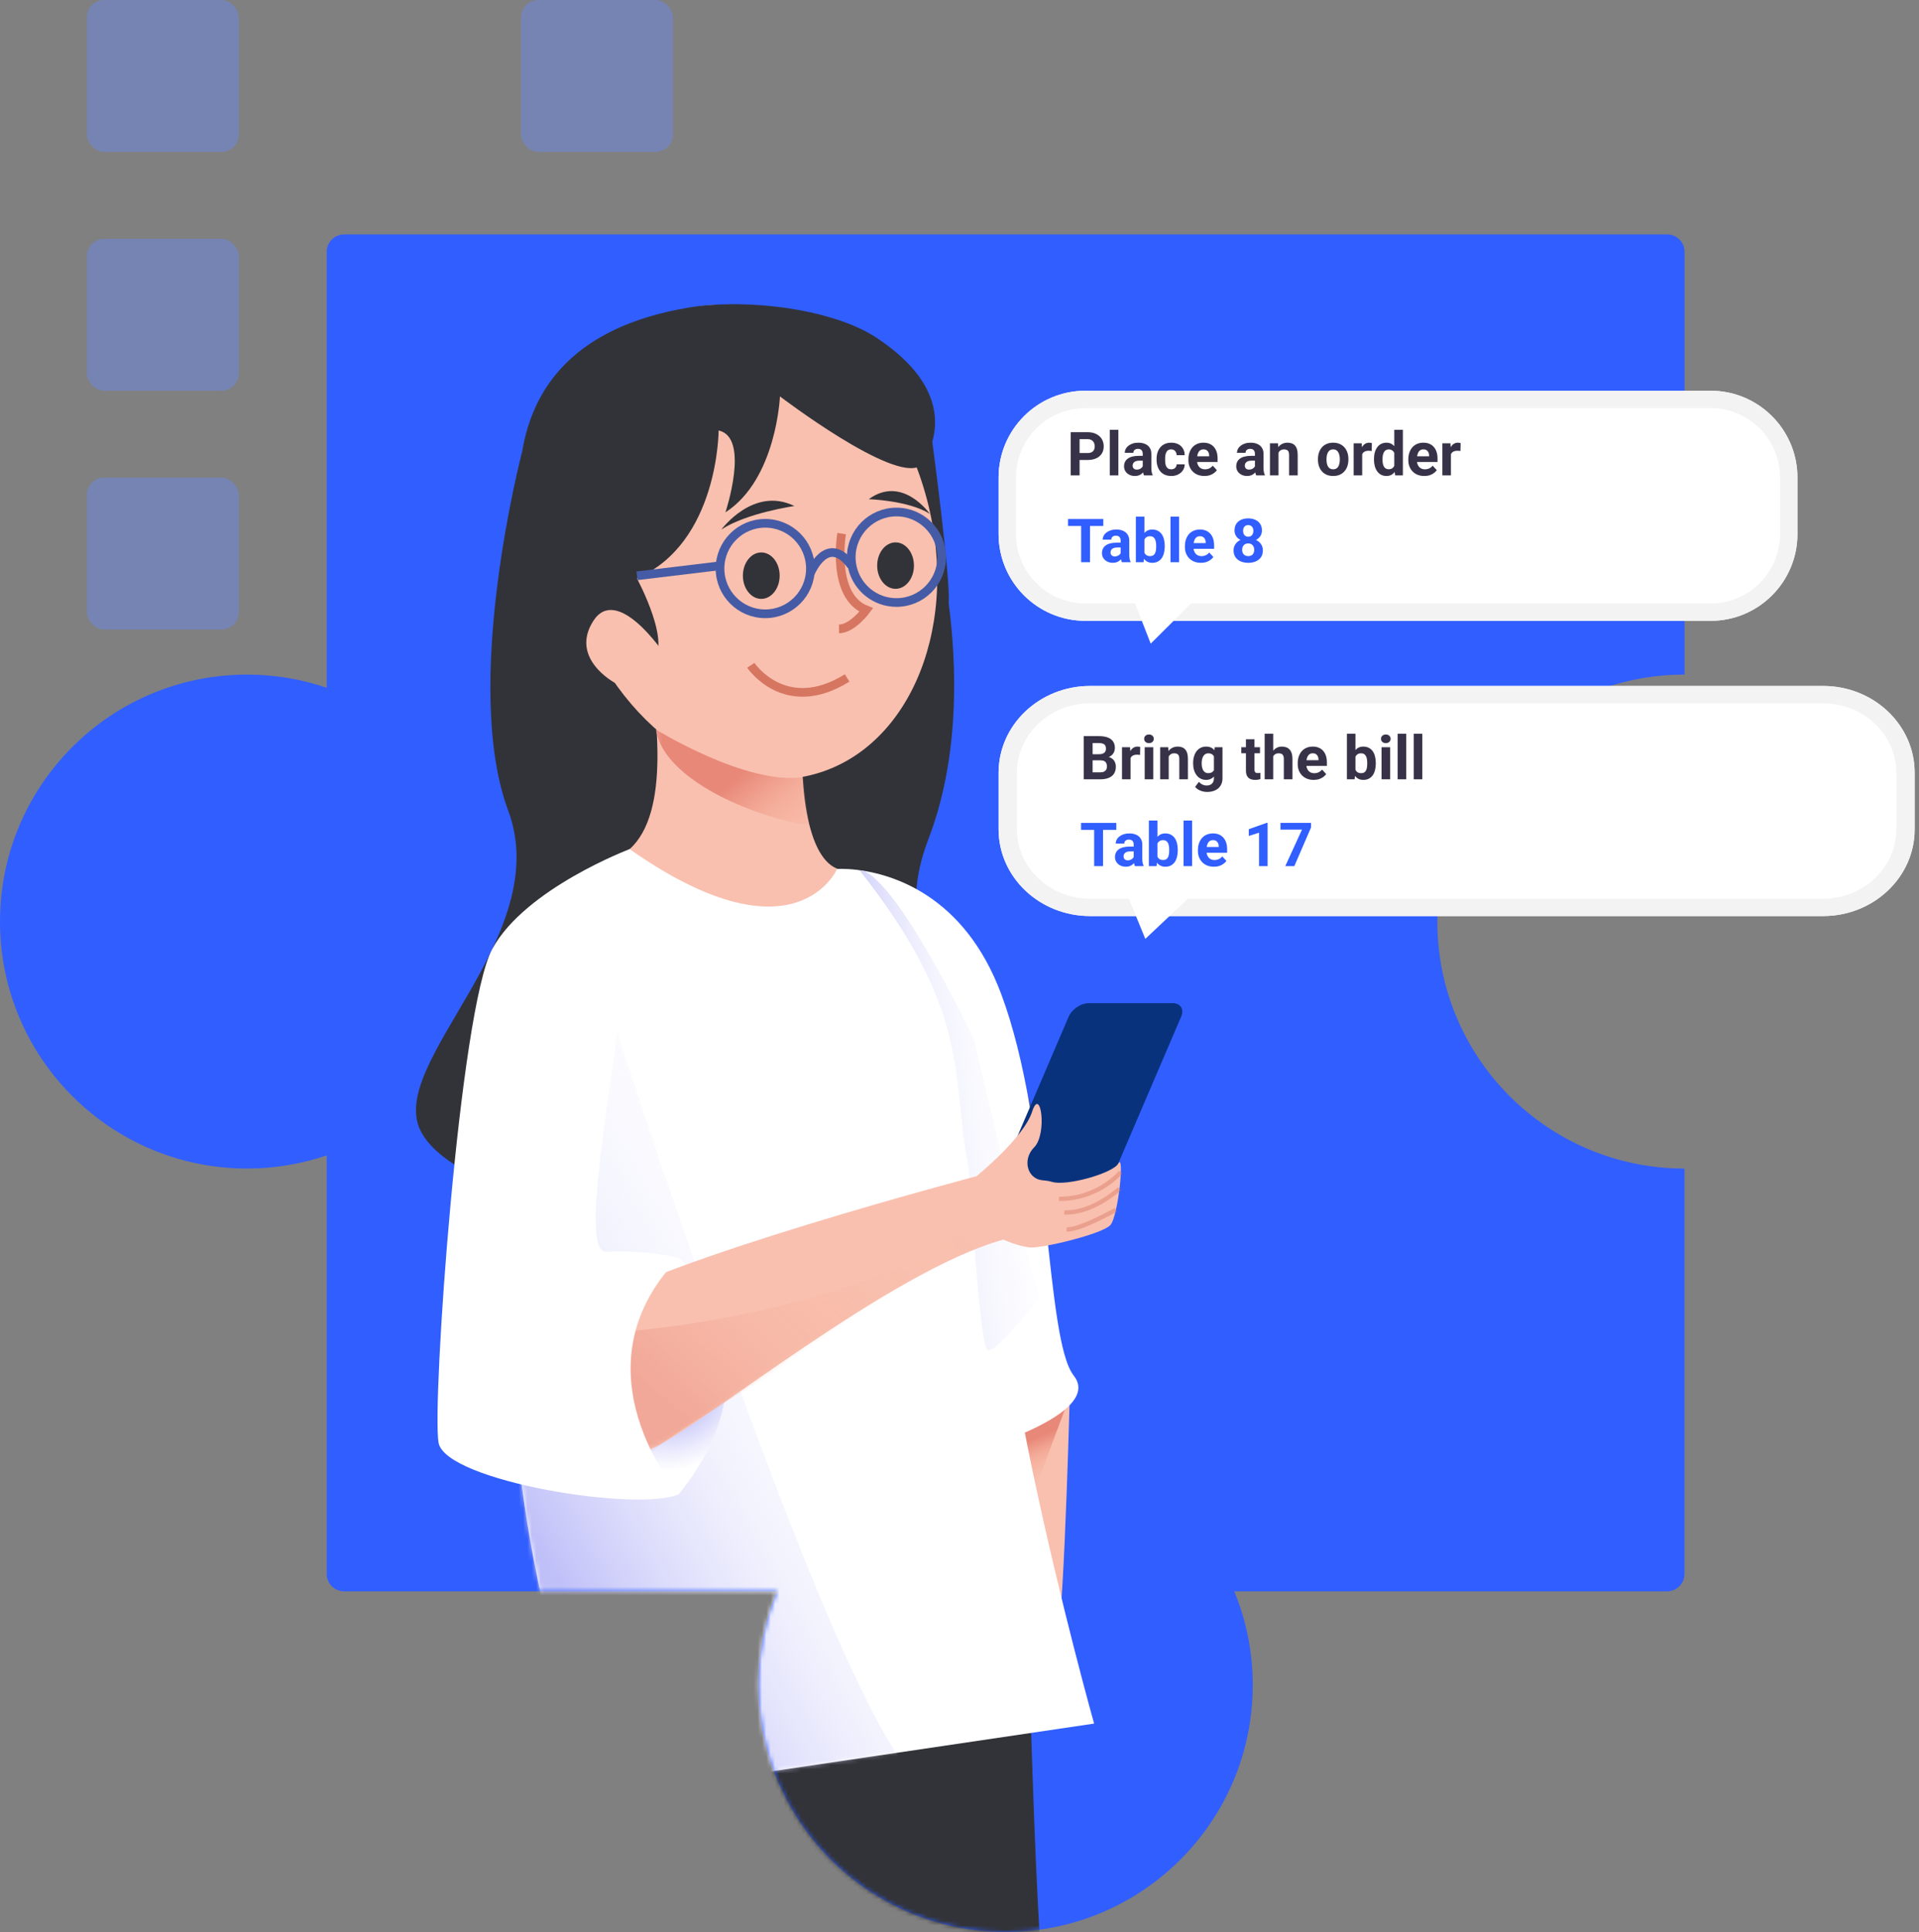 <svg width="442" height="445" viewBox="0 0 442 445" fill="none" xmlns="http://www.w3.org/2000/svg">
<rect x="0" y="0" width="442" height="445" fill="#808080" stroke="none"/>
<g clip-path="url(#clip0_1_20233)">
<path d="M388 155.375V58C388 55.791 386.209 54 384 54H79.252C77.043 54 75.252 55.791 75.252 58V158.415C69.498 156.462 63.339 155.383 56.925 155.383C25.483 155.383 0 180.857 0 212.27C0 243.684 25.491 269.157 56.925 269.157C63.339 269.157 69.498 268.078 75.252 266.125V362.536C75.252 364.745 77.043 366.536 79.252 366.536H178.946C176.217 373.193 174.692 380.476 174.692 388.113C174.692 419.535 200.183 445 231.618 445C263.053 445 288.543 419.527 288.543 388.113C288.543 380.476 287.026 373.193 284.289 366.536H383.983C386.193 366.536 387.983 364.745 387.983 362.536V269.157C356.54 269.157 331.058 243.684 331.058 212.27C331.058 180.857 356.549 155.383 387.983 155.383L388 155.375Z" fill="#315EFF"/>
<mask id="mask0_1_20233" style="mask-type:luminance" maskUnits="userSpaceOnUse" x="0" y="54" width="388" height="391">
<path d="M388 155.375V58C388 55.791 386.209 54 384 54H79.252C77.043 54 75.252 55.791 75.252 58V158.415C69.498 156.462 63.339 155.383 56.925 155.383C25.483 155.383 0 180.857 0 212.27C0 243.684 25.491 269.157 56.925 269.157C63.339 269.157 69.498 268.078 75.252 266.125V362.536C75.252 364.745 77.043 366.536 79.252 366.536H178.946C176.217 373.193 174.692 380.476 174.692 388.113C174.692 419.535 200.183 445 231.618 445C263.053 445 288.543 419.527 288.543 388.113C288.543 380.476 287.026 373.193 284.289 366.536H383.983C386.193 366.536 387.983 364.745 387.983 362.536V269.157C356.54 269.157 331.058 243.684 331.058 212.27C331.058 180.857 356.549 155.383 387.983 155.383L388 155.375Z" fill="white"/>
</mask>
<g mask="url(#mask0_1_20233)">
<path d="M148 362C148 362 155.538 460.201 163.428 467.281C171.319 474.361 243.081 477.623 240.667 460.059C238.253 442.496 236.5 362 236.5 362" fill="#323338"/>
<path d="M245.125 378.84C245.125 378.84 242.53 382.517 237.021 384.713C214.277 393.799 154.971 414.724 152.984 414.033L149.675 381.169" fill="url(#paint0_linear_1_20233)"/>
<path d="M120.19 104.318C120.19 104.318 106.246 157.728 117.055 186.702C127.864 215.675 89.152 244.649 96.827 260.361C104.501 276.073 150.888 282.356 150.888 282.356L175.302 280.262L172.366 171.346" fill="#323338"/>
<path d="M213.816 116.28C213.816 116.28 227.222 158.424 213.816 193.333C200.41 228.242 238.775 242.207 237.377 256.868C235.98 271.528 172.358 280.51 172.358 280.51L149.838 194.732L167.545 153.887" fill="#323338"/>
<path d="M184.879 165.419C183.771 185.965 187.203 201.47 195.787 200.468C204.363 199.475 196.573 212.645 196.573 212.645C194.811 215.667 192.711 230.369 173.813 231.04C153.188 231.776 139.12 214.881 141.378 206.71C142.271 203.482 141.353 198.887 145.033 195.576C154.254 187.29 151.947 164.748 147.804 144.864" fill="#F9C0AF"/>
<path d="M214.734 101.76C214.734 101.76 219.018 133.722 218.489 138.788C217.959 143.854 216.636 146.818 216.636 146.818L209.069 137.919L210.988 100.394" fill="#323338"/>
<path d="M213.816 116.28C221.102 146.073 208.449 174.069 185.557 178.805C162.657 183.54 138.186 163.225 130.9 133.432C123.614 103.639 136.267 75.642 159.159 70.907C182.059 66.172 206.53 86.487 213.816 116.28Z" fill="#F9C0AF"/>
<path d="M161 70.492C90.067 80.392 131.785 157.29 131.785 157.29C131.785 157.29 144.339 155.982 149.83 152.579C155.321 149.177 146.687 133.2 146.687 133.2C165.518 125.088 165.518 99.16 165.518 99.16C172.846 100.733 167.09 118.01 167.09 118.01C178.858 110.419 179.644 91.305 179.644 91.305C179.644 91.305 205.777 111.238 211.906 107.323C211.906 107.323 224.46 92.662 201.791 77.737C193.223 72.091 176.175 68.877 161 70.492Z" fill="#323338"/>
<path d="M152.849 150.394C152.849 150.394 142.122 134.425 136.631 143.059C131.139 151.702 141.618 157.281 141.618 157.281L149.846 160.336" fill="#F9C0AF"/>
<path d="M179.578 132.596C179.578 135.551 177.684 137.944 175.343 137.944C173.003 137.944 171.109 135.551 171.109 132.596C171.109 129.641 173.003 127.248 175.343 127.248C177.684 127.248 179.578 129.641 179.578 132.596Z" fill="#323338"/>
<path d="M210.508 130.278C210.508 133.233 208.614 135.626 206.274 135.626C203.933 135.626 202.039 133.233 202.039 130.278C202.039 127.323 203.933 124.93 206.274 124.93C208.614 124.93 210.508 127.323 210.508 130.278Z" fill="#323338"/>
<path d="M193.852 122.91C193.852 122.91 191.379 137.314 199.525 140.493C199.525 140.493 196.374 144.806 193.248 144.872" stroke="#D67661" stroke-width="2" stroke-miterlimit="10"/>
<path d="M172.928 153.242C172.928 153.242 180.818 165.063 195.117 156.156" stroke="#D67661" stroke-width="2" stroke-miterlimit="10"/>
<path d="M176.253 141.379C182.003 141.379 186.665 136.713 186.665 130.957C186.665 125.201 182.003 120.535 176.253 120.535C170.503 120.535 165.841 125.201 165.841 130.957C165.841 136.713 170.503 141.379 176.253 141.379Z" stroke="#465BA5" stroke-width="2" stroke-miterlimit="10"/>
<path d="M216.892 128.357C216.892 134.111 212.228 138.78 206.48 138.78C201.617 138.78 197.532 135.444 196.391 130.932C196.184 130.112 196.068 129.243 196.068 128.357C196.068 122.604 200.733 117.935 206.48 117.935C212.228 117.935 216.892 122.604 216.892 128.357Z" stroke="#465BA5" stroke-width="2" stroke-miterlimit="10"/>
<path d="M186.632 132.091C186.632 132.091 190.469 122.612 196.068 130.237" stroke="#465BA5" stroke-width="2" stroke-miterlimit="10"/>
<path d="M146.72 132.621L165.965 130.303" stroke="#465BA5" stroke-width="2" stroke-miterlimit="10"/>
<path d="M246.5 317.5C246.5 317.5 245.245 369.427 243.5 378.5C241.755 387.565 233.019 380.328 233.019 380.328L212.096 338.738L246.5 317.5Z" fill="#F9C0AF"/>
<path d="M245.466 324.119L234.839 352.579L230.447 323.084L245.466 324.119Z" fill="url(#paint1_linear_1_20233)"/>
<path d="M227.453 333.175C227.453 333.175 238.171 329.963 244.266 325.468C247.756 322.894 249.733 319.905 247.318 316.859C240.694 308.482 242.083 259.607 230.579 228.887C222.045 206.097 205.389 201.304 197.35 200.352C194.555 200.021 192.801 200.154 192.801 200.154C192.801 200.154 183.216 222.381 145.033 195.593C145.033 195.593 127.467 204.814 119.619 262.944C111.771 321.073 126.037 373.324 126.037 373.324L171 409L252 397C252 397 221.201 287.323 231.779 263.937C234.855 257.141 233.441 248.92 229.885 240.692C221.218 220.609 200 201.491 200 201.491" fill="white"/>
<mask id="mask1_1_20233" style="mask-type:alpha" maskUnits="userSpaceOnUse" x="141" y="144" width="59" height="88">
<path d="M184.879 165.419C183.771 185.965 187.203 201.47 195.787 200.469C204.363 199.475 196.573 212.646 196.573 212.646C194.811 215.667 192.711 230.369 173.814 231.04C153.188 231.777 139.12 214.881 141.378 206.71C142.271 203.482 141.353 198.887 145.034 195.576C154.255 187.29 151.947 164.748 147.804 144.864" fill="#F9C0AF"/>
</mask>
<g mask="url(#mask1_1_20233)">
<path d="M151 167.992C151 167.992 172 180.992 185 178.992C185 178.992 185.88 187.455 186.5 189.492C187.12 191.528 153.779 183.521 151 167.992Z" fill="url(#paint2_linear_1_20233)"/>
</g>
<mask id="mask2_1_20233" style="mask-type:alpha" maskUnits="userSpaceOnUse" x="117" y="195" width="135" height="215">
<path d="M227.454 333.175C227.454 333.175 238.172 329.963 244.267 325.468C247.757 322.894 249.733 319.905 247.318 316.859C240.694 308.482 242.083 259.607 230.58 228.887C222.045 206.097 205.389 201.304 197.35 200.352C194.555 200.021 192.802 200.154 192.802 200.154C192.802 200.154 183.217 222.381 145.033 195.593C145.033 195.593 127.468 204.814 119.619 262.944C111.771 321.073 126.037 373.324 126.037 373.324L171 409L252 397C252 397 221.201 287.323 231.779 263.937C234.855 257.141 233.441 248.92 229.885 240.692C221.218 220.609 200.001 201.491 200.001 201.491" fill="white"/>
</mask>
<g mask="url(#mask2_1_20233)">
<path d="M139.057 228C139.057 228 196.745 409.943 214.101 411.201C231.466 412.449 124.027 411.862 124.027 411.862C124.027 411.862 95.856 242.164 139.049 228H139.057Z" fill="url(#paint3_linear_1_20233)"/>
</g>
<mask id="mask3_1_20233" style="mask-type:luminance" maskUnits="userSpaceOnUse" x="121" y="194" width="133" height="168">
<path d="M231.98 324.252C231.98 324.252 242.744 321.212 248.865 316.956C252.37 314.519 254.355 311.69 251.93 308.805C245.277 300.874 246.672 254.604 235.119 225.521C226.548 203.945 209.82 199.408 201.747 198.507C198.94 198.193 197.179 198.318 197.179 198.318C197.179 198.318 187.553 219.361 149.206 194C149.206 194 131.564 202.731 123.682 257.763C115.8 312.795 127.8 361 127.8 361L241.988 357.027C241.988 357.027 225.701 280.843 236.324 258.703C239.413 252.269 237.993 244.487 234.422 236.697C225.717 217.684 204.628 200.058 204.628 200.058" fill="white"/>
</mask>
<g mask="url(#mask3_1_20233)">
<path d="M198 200.491C198 200.491 204 197.991 224.294 239.278C235.839 288.591 239.494 298.74 239.494 298.74C239.494 298.74 229.485 311.786 227.5 310.992C225.515 310.197 223.579 271.43 223 268.492C219.055 248.483 224.051 233.339 198 200.491Z" fill="url(#paint4_linear_1_20233)"/>
</g>
<path d="M248.997 280.336H229.653C227.842 280.336 226.965 278.945 227.71 277.215L246.136 234.194C246.872 232.472 248.947 231.064 250.759 231.064H270.102C271.914 231.064 272.79 232.455 272.046 234.185L253.62 277.207C252.884 278.929 250.808 280.336 248.997 280.336Z" fill="#09327D"/>
<path d="M156.347 289.707C156.347 289.707 181.323 313.175 156.347 344.169C156.347 344.169 139.186 335.742 138.549 330.982C137.913 326.222 150.698 288.167 156.347 289.707Z" fill="url(#paint5_radial_1_20233)"/>
<path d="M255.737 282.19C253.909 284.219 239.991 287.596 237.187 287.323C234.384 287.05 231.109 285.526 231.109 285.526C205.041 292.671 160.92 328.978 150.359 333.54C139.807 338.101 107.9 341.056 111.035 332.149C115.211 320.262 117.312 313.68 134.803 301.71C151.583 290.228 224.914 270.924 224.914 270.924C224.914 270.924 235.773 262.124 237.725 256.065C239.677 250.005 241.281 261.147 238.196 264.268C235.368 267.124 236.666 271.545 240.065 271.851C240.818 271.917 241.562 272 242.282 272.223C245.681 273.275 256.349 270.212 257.565 268.018C259.054 265.328 257.59 280.146 255.745 282.182L255.737 282.19Z" fill="#F9C0AF"/>
<g opacity="0.42">
<mask id="mask4_1_20233" style="mask-type:luminance" maskUnits="userSpaceOnUse" x="111" y="254" width="148" height="84">
<path d="M256.159 281.909C254.331 283.937 240.413 287.315 237.609 287.041C234.805 286.768 231.531 285.245 231.531 285.245C205.463 292.389 161.342 328.697 150.781 333.258C140.228 337.819 108.322 340.775 111.457 331.867C115.633 319.98 117.734 313.399 135.225 301.429C152.005 289.947 225.336 270.642 225.336 270.642C225.336 270.642 236.195 261.843 238.147 255.783C240.098 249.723 241.703 260.866 238.618 263.987C235.79 266.843 237.088 271.263 240.487 271.569C241.24 271.636 241.984 271.719 242.703 271.942C246.102 272.993 256.771 269.93 257.987 267.737C259.475 265.046 258.011 279.864 256.167 281.901L256.159 281.909Z" fill="white"/>
</mask>
<g mask="url(#mask4_1_20233)">
<path d="M143.057 306.785C143.057 306.785 195.961 303.242 224.699 281.702C224.699 281.702 236.675 279.078 231.109 285.535C231.109 285.535 153.469 329.608 150.516 334.26C147.564 338.912 128.278 304.533 128.278 304.533L139.823 294.103" fill="url(#paint6_linear_1_20233)"/>
</g>
</g>
<path d="M145.033 195.576C145.033 195.576 120.984 204.657 113.408 218.54C105.833 232.422 99.44 323.399 101.011 332.298C102.583 341.197 147.068 348.358 156.347 344.169C156.347 344.169 131.379 315.369 156.347 289.707C156.347 289.707 148.531 287.811 139.666 288.341C130.8 288.863 149.036 215.601 145.033 195.576Z" fill="white"/>
<path opacity="0.42" d="M258.16 269.963C258.16 269.963 253.049 276.197 243.919 276.139" stroke="#D67661" stroke-miterlimit="10"/>
<path opacity="0.42" d="M257.838 273.813C257.838 273.813 251.726 279.525 245.127 279.26" stroke="#D67661" stroke-miterlimit="10"/>
<path opacity="0.42" d="M257.027 278.664C257.027 278.664 248.402 283.482 245.664 283.167" stroke="#D67661" stroke-miterlimit="10"/>
</g>
<path d="M214.163 118.358C214.163 118.358 207.845 109.318 200.104 114.98C200.104 114.98 209.317 115.27 214.163 118.358Z" fill="#323338"/>
<path d="M166.163 121.967C166.163 121.967 173.516 111.917 182.968 116.553C182.968 116.553 171.903 118.151 166.163 121.967Z" fill="#323338"/>
<rect x="20" width="35" height="35" rx="4" fill="#6889FF" fill-opacity="0.4"/>
<rect x="20" y="55" width="35" height="35" rx="4" fill="#6889FF" fill-opacity="0.4"/>
<rect x="20" y="110" width="35" height="35" rx="4" fill="#6889FF" fill-opacity="0.4"/>
<rect x="120" width="35" height="35" rx="4" fill="#6889FF" fill-opacity="0.4"/>
<path d="M230 178C230 166.954 239.447 158 251.1 158H419.9C431.553 158 441 166.954 441 178V191C441 202.046 431.553 211 419.9 211H251.1C239.447 211 230 202.046 230 191V178Z" fill="white"/>
<path fill-rule="evenodd" clip-rule="evenodd" d="M419.9 162H251.1C241.777 162 234.22 169.163 234.22 178V191C234.22 199.837 241.777 207 251.1 207H419.9C429.223 207 436.78 199.837 436.78 191V178C436.78 169.163 429.223 162 419.9 162ZM251.1 158C239.447 158 230 166.954 230 178V191C230 202.046 239.447 211 251.1 211H419.9C431.553 211 441 202.046 441 191V178C441 166.954 431.553 158 419.9 158H251.1Z" fill="#F3F3F4"/>
<path d="M263.8 216.254L258.484 203.291L277.475 203.359L263.8 216.254Z" fill="white"/>
<path d="M230 110C230 98.954 238.954 90 250 90H394C405.046 90 414 98.954 414 110V123C414 134.046 405.046 143 394 143H250C238.954 143 230 134.046 230 123V110Z" fill="white"/>
<path fill-rule="evenodd" clip-rule="evenodd" d="M394 94H250C241.163 94 234 101.163 234 110V123C234 131.837 241.163 139 250 139H394C402.837 139 410 131.837 410 123V110C410 101.163 402.837 94 394 94ZM250 90C238.954 90 230 98.954 230 110V123C230 134.046 238.954 143 250 143H394C405.046 143 414 134.046 414 123V110C414 98.954 405.046 90 394 90H250Z" fill="#F3F3F4"/>
<path d="M265.038 148.254L259.999 135.291L278 135.359L265.038 148.254Z" fill="white"/>
<path d="M301.965 189.547V190.606L298.116 199.5H296.038L299.887 191.085H294.931V189.547H301.965Z" fill="#315EFF"/>
<path d="M291.964 189.526V199.5H289.995V191.796L287.63 192.548V190.996L291.752 189.526H291.964Z" fill="#315EFF"/>
<path d="M279.604 199.637C279.03 199.637 278.515 199.546 278.06 199.363C277.604 199.176 277.216 198.919 276.897 198.591C276.583 198.263 276.341 197.882 276.173 197.449C276.004 197.012 275.92 196.547 275.92 196.055V195.781C275.92 195.221 276 194.708 276.159 194.243C276.319 193.778 276.547 193.375 276.843 193.033C277.144 192.691 277.508 192.429 277.937 192.247C278.365 192.06 278.848 191.967 279.386 191.967C279.91 191.967 280.375 192.053 280.78 192.227C281.186 192.4 281.525 192.646 281.799 192.965C282.077 193.284 282.286 193.667 282.428 194.113C282.569 194.555 282.64 195.048 282.64 195.59V196.41H276.761V195.098H280.705V194.947C280.705 194.674 280.655 194.43 280.555 194.216C280.459 193.997 280.313 193.824 280.117 193.696C279.921 193.569 279.671 193.505 279.365 193.505C279.105 193.505 278.882 193.562 278.695 193.676C278.508 193.79 278.356 193.949 278.237 194.154C278.123 194.359 278.037 194.601 277.978 194.879C277.923 195.152 277.896 195.453 277.896 195.781V196.055C277.896 196.351 277.937 196.624 278.019 196.875C278.105 197.126 278.226 197.342 278.381 197.524C278.54 197.707 278.732 197.848 278.955 197.948C279.183 198.049 279.44 198.099 279.728 198.099C280.083 198.099 280.413 198.03 280.719 197.894C281.029 197.752 281.295 197.54 281.519 197.258L282.476 198.297C282.321 198.52 282.109 198.734 281.84 198.939C281.576 199.145 281.257 199.313 280.883 199.445C280.509 199.573 280.083 199.637 279.604 199.637Z" fill="#315EFF"/>
<path d="M274.573 189V199.5H272.598V189H274.573Z" fill="#315EFF"/>
<path d="M264.62 189H266.589V197.805L266.391 199.5H264.62V189ZM271.271 195.727V195.87C271.271 196.422 271.212 196.927 271.094 197.388C270.98 197.848 270.802 198.247 270.561 198.584C270.319 198.917 270.018 199.176 269.658 199.363C269.303 199.546 268.883 199.637 268.4 199.637C267.949 199.637 267.557 199.546 267.225 199.363C266.896 199.181 266.621 198.924 266.397 198.591C266.174 198.258 265.994 197.868 265.857 197.422C265.721 196.975 265.618 196.488 265.55 195.959V195.645C265.618 195.116 265.721 194.628 265.857 194.182C265.994 193.735 266.174 193.345 266.397 193.013C266.621 192.68 266.896 192.423 267.225 192.24C267.553 192.058 267.94 191.967 268.387 191.967C268.874 191.967 269.298 192.06 269.658 192.247C270.023 192.429 270.324 192.689 270.561 193.026C270.802 193.359 270.98 193.756 271.094 194.216C271.212 194.672 271.271 195.175 271.271 195.727ZM269.303 195.87V195.727C269.303 195.426 269.28 195.143 269.234 194.879C269.193 194.61 269.12 194.375 269.016 194.175C268.911 193.97 268.767 193.808 268.585 193.689C268.407 193.571 268.177 193.512 267.895 193.512C267.626 193.512 267.398 193.557 267.211 193.648C267.024 193.74 266.869 193.867 266.746 194.031C266.628 194.195 266.539 194.391 266.479 194.619C266.42 194.842 266.384 195.089 266.37 195.357V196.253C266.384 196.613 266.443 196.932 266.548 197.21C266.657 197.483 266.821 197.7 267.04 197.859C267.263 198.014 267.553 198.092 267.908 198.092C268.186 198.092 268.416 198.037 268.599 197.928C268.781 197.818 268.922 197.663 269.022 197.463C269.127 197.262 269.2 197.028 269.241 196.759C269.282 196.485 269.303 196.189 269.303 195.87Z" fill="#315EFF"/>
<path d="M261.12 197.832V194.537C261.12 194.3 261.081 194.097 261.004 193.929C260.926 193.756 260.806 193.621 260.642 193.525C260.482 193.43 260.275 193.382 260.02 193.382C259.801 193.382 259.612 193.421 259.452 193.498C259.293 193.571 259.17 193.678 259.083 193.819C258.996 193.956 258.953 194.118 258.953 194.305H256.984C256.984 193.99 257.057 193.692 257.203 193.409C257.349 193.127 257.561 192.878 257.839 192.664C258.117 192.445 258.447 192.274 258.83 192.151C259.217 192.028 259.65 191.967 260.129 191.967C260.703 191.967 261.214 192.062 261.66 192.254C262.107 192.445 262.458 192.732 262.713 193.115C262.973 193.498 263.103 193.977 263.103 194.551V197.716C263.103 198.121 263.128 198.454 263.178 198.714C263.228 198.969 263.301 199.192 263.396 199.384V199.5H261.407C261.312 199.299 261.239 199.049 261.188 198.748C261.143 198.443 261.12 198.137 261.12 197.832ZM261.38 194.995L261.394 196.109H260.293C260.033 196.109 259.808 196.139 259.616 196.198C259.425 196.257 259.268 196.342 259.145 196.451C259.021 196.556 258.93 196.679 258.871 196.82C258.816 196.962 258.789 197.117 258.789 197.285C258.789 197.454 258.828 197.606 258.905 197.743C258.983 197.875 259.094 197.98 259.24 198.058C259.386 198.131 259.557 198.167 259.753 198.167C260.049 198.167 260.307 198.108 260.525 197.989C260.744 197.871 260.913 197.725 261.031 197.552C261.154 197.379 261.218 197.215 261.223 197.06L261.742 197.894C261.669 198.08 261.569 198.274 261.441 198.475C261.318 198.675 261.161 198.864 260.97 199.042C260.778 199.215 260.548 199.359 260.279 199.473C260.01 199.582 259.691 199.637 259.322 199.637C258.853 199.637 258.427 199.543 258.044 199.356C257.666 199.165 257.365 198.903 257.142 198.57C256.923 198.233 256.813 197.85 256.813 197.422C256.813 197.035 256.886 196.69 257.032 196.39C257.178 196.089 257.392 195.836 257.675 195.631C257.962 195.421 258.32 195.264 258.748 195.159C259.176 195.05 259.673 194.995 260.238 194.995H261.38Z" fill="#315EFF"/>
<path d="M254.059 189.547V199.5H252.015V189.547H254.059ZM257.121 189.547V191.153H249V189.547H257.121Z" fill="#315EFF"/>
<path d="M327.593 169V179.5H325.617V169H327.593Z" fill="#373248"/>
<path d="M323.888 169V179.5H321.912V169H323.888Z" fill="#373248"/>
<path d="M320.183 172.104V179.5H318.207V172.104H320.183ZM318.084 170.176C318.084 169.889 318.184 169.652 318.385 169.465C318.585 169.278 318.854 169.185 319.191 169.185C319.524 169.185 319.791 169.278 319.991 169.465C320.196 169.652 320.299 169.889 320.299 170.176C320.299 170.463 320.196 170.7 319.991 170.887C319.791 171.074 319.524 171.167 319.191 171.167C318.854 171.167 318.585 171.074 318.385 170.887C318.184 170.7 318.084 170.463 318.084 170.176Z" fill="#373248"/>
<path d="M310.229 169H312.198V177.805L312 179.5H310.229V169ZM316.881 175.727V175.87C316.881 176.422 316.822 176.927 316.703 177.388C316.589 177.848 316.411 178.247 316.17 178.584C315.928 178.917 315.628 179.176 315.268 179.363C314.912 179.546 314.493 179.637 314.01 179.637C313.559 179.637 313.167 179.546 312.834 179.363C312.506 179.181 312.23 178.924 312.007 178.591C311.784 178.258 311.604 177.868 311.467 177.422C311.33 176.975 311.228 176.488 311.159 175.959V175.645C311.228 175.116 311.33 174.628 311.467 174.182C311.604 173.735 311.784 173.345 312.007 173.013C312.23 172.68 312.506 172.423 312.834 172.24C313.162 172.058 313.549 171.967 313.996 171.967C314.484 171.967 314.908 172.06 315.268 172.247C315.632 172.429 315.933 172.689 316.17 173.026C316.411 173.359 316.589 173.756 316.703 174.216C316.822 174.672 316.881 175.175 316.881 175.727ZM314.912 175.87V175.727C314.912 175.426 314.889 175.143 314.844 174.879C314.803 174.61 314.73 174.375 314.625 174.175C314.52 173.97 314.377 173.808 314.194 173.689C314.017 173.571 313.786 173.512 313.504 173.512C313.235 173.512 313.007 173.557 312.82 173.648C312.633 173.74 312.479 173.867 312.355 174.031C312.237 174.195 312.148 174.391 312.089 174.619C312.03 174.842 311.993 175.089 311.979 175.357V176.253C311.993 176.613 312.052 176.932 312.157 177.21C312.267 177.483 312.431 177.7 312.649 177.859C312.873 178.014 313.162 178.092 313.518 178.092C313.796 178.092 314.026 178.037 314.208 177.928C314.39 177.818 314.532 177.663 314.632 177.463C314.737 177.262 314.81 177.028 314.851 176.759C314.892 176.485 314.912 176.189 314.912 175.87Z" fill="#373248"/>
<path d="M302.587 179.637C302.013 179.637 301.498 179.546 301.042 179.363C300.586 179.176 300.199 178.919 299.88 178.591C299.565 178.263 299.324 177.882 299.155 177.449C298.987 177.012 298.902 176.547 298.902 176.055V175.781C298.902 175.221 298.982 174.708 299.142 174.243C299.301 173.778 299.529 173.375 299.825 173.033C300.126 172.691 300.491 172.429 300.919 172.247C301.347 172.06 301.83 171.967 302.368 171.967C302.892 171.967 303.357 172.053 303.763 172.227C304.168 172.4 304.508 172.646 304.781 172.965C305.059 173.284 305.269 173.667 305.41 174.113C305.551 174.555 305.622 175.048 305.622 175.59V176.41H299.743V175.098H303.688V174.947C303.688 174.674 303.637 174.43 303.537 174.216C303.441 173.997 303.296 173.824 303.1 173.696C302.904 173.569 302.653 173.505 302.348 173.505C302.088 173.505 301.865 173.562 301.678 173.676C301.491 173.79 301.338 173.949 301.22 174.154C301.106 174.359 301.019 174.601 300.96 174.879C300.905 175.152 300.878 175.453 300.878 175.781V176.055C300.878 176.351 300.919 176.624 301.001 176.875C301.088 177.126 301.208 177.342 301.363 177.524C301.523 177.707 301.714 177.848 301.938 177.948C302.165 178.049 302.423 178.099 302.71 178.099C303.065 178.099 303.396 178.03 303.701 177.894C304.011 177.752 304.278 177.54 304.501 177.258L305.458 178.297C305.303 178.52 305.091 178.734 304.822 178.939C304.558 179.145 304.239 179.313 303.865 179.445C303.492 179.573 303.065 179.637 302.587 179.637Z" fill="#373248"/>
<path d="M293.256 169V179.5H291.287V169H293.256ZM292.976 175.542H292.436C292.44 175.027 292.508 174.553 292.641 174.12C292.773 173.683 292.962 173.304 293.208 172.985C293.454 172.662 293.748 172.411 294.09 172.233C294.436 172.056 294.819 171.967 295.238 171.967C295.603 171.967 295.933 172.019 296.229 172.124C296.53 172.224 296.788 172.388 297.002 172.616C297.221 172.84 297.389 173.133 297.508 173.498C297.626 173.863 297.686 174.305 297.686 174.824V179.5H295.703V174.811C295.703 174.482 295.655 174.225 295.56 174.038C295.468 173.847 295.334 173.712 295.156 173.635C294.983 173.553 294.769 173.512 294.514 173.512C294.231 173.512 293.99 173.564 293.789 173.669C293.593 173.774 293.436 173.92 293.317 174.106C293.199 174.289 293.112 174.503 293.058 174.749C293.003 174.995 292.976 175.259 292.976 175.542Z" fill="#373248"/>
<path d="M290.214 172.104V173.498H285.907V172.104H290.214ZM286.974 170.278H288.942V177.271C288.942 177.486 288.97 177.65 289.024 177.764C289.084 177.878 289.17 177.957 289.284 178.003C289.398 178.044 289.542 178.064 289.715 178.064C289.838 178.064 289.947 178.06 290.043 178.051C290.143 178.037 290.228 178.023 290.296 178.01L290.303 179.459C290.134 179.514 289.952 179.557 289.756 179.589C289.56 179.621 289.343 179.637 289.106 179.637C288.674 179.637 288.295 179.566 287.972 179.425C287.653 179.279 287.407 179.047 287.233 178.728C287.06 178.409 286.974 177.989 286.974 177.47V170.278Z" fill="#373248"/>
<path d="M279.789 172.104H281.573V179.254C281.573 179.928 281.423 180.5 281.122 180.97C280.826 181.444 280.411 181.801 279.878 182.043C279.345 182.289 278.725 182.412 278.019 182.412C277.709 182.412 277.381 182.371 277.034 182.289C276.692 182.207 276.364 182.079 276.05 181.906C275.74 181.733 275.48 181.514 275.271 181.25L276.139 180.088C276.367 180.352 276.631 180.557 276.932 180.703C277.232 180.854 277.565 180.929 277.93 180.929C278.285 180.929 278.586 180.863 278.832 180.73C279.078 180.603 279.267 180.414 279.399 180.163C279.532 179.917 279.598 179.618 279.598 179.268V173.812L279.789 172.104ZM274.812 175.891V175.747C274.812 175.182 274.881 174.669 275.018 174.209C275.159 173.744 275.357 173.345 275.612 173.013C275.872 172.68 276.187 172.423 276.556 172.24C276.925 172.058 277.342 171.967 277.807 171.967C278.299 171.967 278.711 172.058 279.044 172.24C279.377 172.423 279.65 172.682 279.864 173.02C280.078 173.352 280.245 173.746 280.363 174.202C280.486 174.653 280.582 175.148 280.65 175.686V176C280.582 176.515 280.479 176.993 280.343 177.436C280.206 177.878 280.026 178.265 279.803 178.598C279.579 178.926 279.301 179.181 278.969 179.363C278.641 179.546 278.249 179.637 277.793 179.637C277.337 179.637 276.925 179.543 276.556 179.356C276.191 179.17 275.879 178.908 275.619 178.57C275.359 178.233 275.159 177.837 275.018 177.381C274.881 176.925 274.812 176.428 274.812 175.891ZM276.781 175.747V175.891C276.781 176.196 276.811 176.481 276.87 176.745C276.929 177.009 277.021 177.244 277.144 177.449C277.271 177.65 277.428 177.807 277.615 177.921C277.807 178.03 278.032 178.085 278.292 178.085C278.652 178.085 278.946 178.01 279.174 177.859C279.402 177.704 279.573 177.493 279.687 177.224C279.8 176.955 279.867 176.645 279.885 176.294V175.398C279.876 175.111 279.837 174.854 279.769 174.626C279.7 174.394 279.604 174.195 279.481 174.031C279.358 173.867 279.199 173.74 279.003 173.648C278.807 173.557 278.575 173.512 278.306 173.512C278.046 173.512 277.82 173.571 277.629 173.689C277.442 173.803 277.285 173.961 277.157 174.161C277.034 174.362 276.941 174.599 276.877 174.872C276.813 175.141 276.781 175.433 276.781 175.747Z" fill="#373248"/>
<path d="M269.187 173.683V179.5H267.218V172.104H269.063L269.187 173.683ZM268.899 175.542H268.366C268.366 174.995 268.437 174.503 268.578 174.065C268.719 173.623 268.918 173.247 269.173 172.938C269.428 172.623 269.731 172.384 270.082 172.22C270.438 172.051 270.834 171.967 271.271 171.967C271.618 171.967 271.935 172.017 272.222 172.117C272.509 172.217 272.755 172.377 272.96 172.596C273.17 172.814 273.329 173.104 273.438 173.464C273.552 173.824 273.609 174.264 273.609 174.783V179.5H271.627V174.776C271.627 174.448 271.581 174.193 271.49 174.011C271.399 173.828 271.265 173.701 271.087 173.628C270.914 173.55 270.7 173.512 270.444 173.512C270.18 173.512 269.95 173.564 269.754 173.669C269.562 173.774 269.403 173.92 269.275 174.106C269.152 174.289 269.059 174.503 268.995 174.749C268.931 174.995 268.899 175.259 268.899 175.542Z" fill="#373248"/>
<path d="M265.632 172.104V179.5H263.656V172.104H265.632ZM263.533 170.176C263.533 169.889 263.633 169.652 263.834 169.465C264.035 169.278 264.303 169.185 264.641 169.185C264.973 169.185 265.24 169.278 265.44 169.465C265.646 169.652 265.748 169.889 265.748 170.176C265.748 170.463 265.646 170.7 265.44 170.887C265.24 171.074 264.973 171.167 264.641 171.167C264.303 171.167 264.035 171.074 263.834 170.887C263.633 170.7 263.533 170.463 263.533 170.176Z" fill="#373248"/>
<path d="M260.396 173.717V179.5H258.427V172.104H260.279L260.396 173.717ZM262.624 172.056L262.59 173.881C262.494 173.867 262.378 173.856 262.241 173.847C262.109 173.833 261.988 173.826 261.879 173.826C261.601 173.826 261.359 173.863 261.154 173.936C260.954 174.004 260.785 174.106 260.648 174.243C260.516 174.38 260.416 174.546 260.348 174.742C260.284 174.938 260.247 175.161 260.238 175.412L259.842 175.289C259.842 174.811 259.89 174.371 259.985 173.97C260.081 173.564 260.22 173.211 260.402 172.91C260.589 172.609 260.817 172.377 261.086 172.213C261.355 172.049 261.662 171.967 262.009 171.967C262.118 171.967 262.23 171.976 262.344 171.994C262.458 172.008 262.551 172.028 262.624 172.056Z" fill="#373248"/>
<path d="M253.505 175.132H250.948L250.935 173.724H253.081C253.459 173.724 253.769 173.676 254.011 173.58C254.252 173.48 254.432 173.336 254.551 173.149C254.674 172.958 254.735 172.726 254.735 172.452C254.735 172.142 254.676 171.892 254.558 171.7C254.444 171.509 254.264 171.37 254.018 171.283C253.776 171.197 253.464 171.153 253.081 171.153H251.659V179.5H249.608V169.547H253.081C253.66 169.547 254.177 169.602 254.633 169.711C255.093 169.82 255.483 169.987 255.802 170.21C256.121 170.433 256.365 170.716 256.533 171.058C256.702 171.395 256.786 171.796 256.786 172.261C256.786 172.671 256.693 173.049 256.506 173.396C256.324 173.742 256.034 174.024 255.638 174.243C255.246 174.462 254.733 174.583 254.1 174.605L253.505 175.132ZM253.416 179.5H250.388L251.188 177.9H253.416C253.776 177.9 254.07 177.843 254.298 177.729C254.526 177.611 254.694 177.451 254.804 177.251C254.913 177.05 254.968 176.82 254.968 176.561C254.968 176.269 254.918 176.016 254.817 175.802C254.722 175.588 254.567 175.424 254.353 175.31C254.138 175.191 253.856 175.132 253.505 175.132H251.529L251.543 173.724H254.004L254.476 174.277C255.082 174.268 255.569 174.375 255.938 174.599C256.312 174.817 256.583 175.102 256.752 175.453C256.925 175.804 257.012 176.18 257.012 176.581C257.012 177.219 256.873 177.757 256.595 178.194C256.317 178.627 255.909 178.953 255.371 179.172C254.838 179.391 254.186 179.5 253.416 179.5Z" fill="#373248"/>
<path d="M290.871 126.772C290.871 127.397 290.725 127.923 290.434 128.352C290.142 128.775 289.741 129.097 289.23 129.315C288.725 129.53 288.15 129.637 287.508 129.637C286.865 129.637 286.289 129.53 285.778 129.315C285.268 129.097 284.865 128.775 284.568 128.352C284.272 127.923 284.124 127.397 284.124 126.772C284.124 126.353 284.208 125.975 284.377 125.638C284.546 125.296 284.78 125.004 285.081 124.763C285.386 124.517 285.744 124.33 286.154 124.202C286.564 124.07 287.011 124.004 287.494 124.004C288.141 124.004 288.72 124.118 289.23 124.346C289.741 124.574 290.142 124.895 290.434 125.31C290.725 125.724 290.871 126.212 290.871 126.772ZM288.889 126.643C288.889 126.337 288.829 126.075 288.711 125.856C288.597 125.633 288.435 125.462 288.226 125.344C288.016 125.225 287.772 125.166 287.494 125.166C287.216 125.166 286.972 125.225 286.763 125.344C286.553 125.462 286.389 125.633 286.271 125.856C286.157 126.075 286.1 126.337 286.1 126.643C286.1 126.943 286.157 127.203 286.271 127.422C286.389 127.641 286.553 127.809 286.763 127.928C286.977 128.042 287.225 128.099 287.508 128.099C287.79 128.099 288.034 128.042 288.239 127.928C288.449 127.809 288.608 127.641 288.718 127.422C288.832 127.203 288.889 126.943 288.889 126.643ZM290.659 122.186C290.659 122.691 290.525 123.14 290.256 123.532C289.987 123.92 289.613 124.223 289.135 124.441C288.661 124.66 288.118 124.77 287.508 124.77C286.893 124.77 286.346 124.66 285.867 124.441C285.389 124.223 285.015 123.92 284.746 123.532C284.477 123.14 284.343 122.691 284.343 122.186C284.343 121.584 284.477 121.078 284.746 120.668C285.02 120.253 285.393 119.939 285.867 119.725C286.346 119.51 286.888 119.403 287.494 119.403C288.109 119.403 288.654 119.51 289.128 119.725C289.606 119.939 289.98 120.253 290.249 120.668C290.522 121.078 290.659 121.584 290.659 122.186ZM288.69 122.274C288.69 122.006 288.643 121.773 288.547 121.577C288.451 121.377 288.314 121.222 288.137 121.112C287.964 121.003 287.749 120.948 287.494 120.948C287.248 120.948 287.036 121.001 286.858 121.105C286.685 121.21 286.551 121.363 286.455 121.563C286.364 121.759 286.318 121.996 286.318 122.274C286.318 122.543 286.364 122.78 286.455 122.985C286.551 123.186 286.688 123.343 286.865 123.457C287.043 123.571 287.257 123.628 287.508 123.628C287.758 123.628 287.97 123.571 288.144 123.457C288.321 123.343 288.456 123.186 288.547 122.985C288.643 122.78 288.69 122.543 288.69 122.274Z" fill="#315EFF"/>
<path d="M276.604 129.637C276.03 129.637 275.515 129.546 275.06 129.363C274.604 129.176 274.216 128.919 273.897 128.591C273.583 128.263 273.341 127.882 273.173 127.449C273.004 127.012 272.92 126.547 272.92 126.055V125.781C272.92 125.221 273 124.708 273.159 124.243C273.319 123.778 273.547 123.375 273.843 123.033C274.144 122.691 274.508 122.429 274.937 122.247C275.365 122.06 275.848 121.967 276.386 121.967C276.91 121.967 277.375 122.053 277.78 122.227C278.186 122.4 278.525 122.646 278.799 122.965C279.077 123.284 279.286 123.667 279.428 124.113C279.569 124.555 279.64 125.048 279.64 125.59V126.41H273.761V125.098H277.705V124.947C277.705 124.674 277.655 124.43 277.555 124.216C277.459 123.997 277.313 123.824 277.117 123.696C276.921 123.569 276.671 123.505 276.365 123.505C276.105 123.505 275.882 123.562 275.695 123.676C275.508 123.79 275.356 123.949 275.237 124.154C275.123 124.359 275.037 124.601 274.978 124.879C274.923 125.152 274.896 125.453 274.896 125.781V126.055C274.896 126.351 274.937 126.624 275.019 126.875C275.105 127.126 275.226 127.342 275.381 127.524C275.54 127.707 275.732 127.848 275.955 127.948C276.183 128.049 276.44 128.099 276.728 128.099C277.083 128.099 277.413 128.03 277.719 127.894C278.029 127.752 278.295 127.54 278.519 127.258L279.476 128.297C279.321 128.52 279.109 128.734 278.84 128.939C278.576 129.145 278.257 129.313 277.883 129.445C277.509 129.573 277.083 129.637 276.604 129.637Z" fill="#315EFF"/>
<path d="M271.573 119V129.5H269.598V119H271.573Z" fill="#315EFF"/>
<path d="M261.62 119H263.589V127.805L263.391 129.5H261.62V119ZM268.271 125.727V125.87C268.271 126.422 268.212 126.927 268.094 127.388C267.98 127.848 267.802 128.247 267.561 128.584C267.319 128.917 267.018 129.176 266.658 129.363C266.303 129.546 265.883 129.637 265.4 129.637C264.949 129.637 264.557 129.546 264.225 129.363C263.896 129.181 263.621 128.924 263.397 128.591C263.174 128.258 262.994 127.868 262.857 127.422C262.721 126.975 262.618 126.488 262.55 125.959V125.645C262.618 125.116 262.721 124.628 262.857 124.182C262.994 123.735 263.174 123.345 263.397 123.013C263.621 122.68 263.896 122.423 264.225 122.24C264.553 122.058 264.94 121.967 265.387 121.967C265.874 121.967 266.298 122.06 266.658 122.247C267.023 122.429 267.324 122.689 267.561 123.026C267.802 123.359 267.98 123.756 268.094 124.216C268.212 124.672 268.271 125.175 268.271 125.727ZM266.303 125.87V125.727C266.303 125.426 266.28 125.143 266.234 124.879C266.193 124.61 266.12 124.375 266.016 124.175C265.911 123.97 265.767 123.808 265.585 123.689C265.407 123.571 265.177 123.512 264.895 123.512C264.626 123.512 264.398 123.557 264.211 123.648C264.024 123.74 263.869 123.867 263.746 124.031C263.628 124.195 263.539 124.391 263.479 124.619C263.42 124.842 263.384 125.089 263.37 125.357V126.253C263.384 126.613 263.443 126.932 263.548 127.21C263.657 127.483 263.821 127.7 264.04 127.859C264.263 128.014 264.553 128.092 264.908 128.092C265.186 128.092 265.416 128.037 265.599 127.928C265.781 127.818 265.922 127.663 266.022 127.463C266.127 127.262 266.2 127.028 266.241 126.759C266.282 126.485 266.303 126.189 266.303 125.87Z" fill="#315EFF"/>
<path d="M258.12 127.832V124.537C258.12 124.3 258.081 124.097 258.004 123.929C257.926 123.756 257.806 123.621 257.642 123.525C257.482 123.43 257.275 123.382 257.02 123.382C256.801 123.382 256.612 123.421 256.452 123.498C256.293 123.571 256.17 123.678 256.083 123.819C255.996 123.956 255.953 124.118 255.953 124.305H253.984C253.984 123.99 254.057 123.692 254.203 123.409C254.349 123.127 254.561 122.878 254.839 122.664C255.117 122.445 255.447 122.274 255.83 122.151C256.217 122.028 256.65 121.967 257.129 121.967C257.703 121.967 258.214 122.062 258.66 122.254C259.107 122.445 259.458 122.732 259.713 123.115C259.973 123.498 260.103 123.977 260.103 124.551V127.716C260.103 128.121 260.128 128.454 260.178 128.714C260.228 128.969 260.301 129.192 260.396 129.384V129.5H258.407C258.312 129.299 258.239 129.049 258.188 128.748C258.143 128.443 258.12 128.137 258.12 127.832ZM258.38 124.995L258.394 126.109H257.293C257.033 126.109 256.808 126.139 256.616 126.198C256.425 126.257 256.268 126.342 256.145 126.451C256.021 126.556 255.93 126.679 255.871 126.82C255.816 126.962 255.789 127.117 255.789 127.285C255.789 127.454 255.828 127.606 255.905 127.743C255.983 127.875 256.094 127.98 256.24 128.058C256.386 128.131 256.557 128.167 256.753 128.167C257.049 128.167 257.307 128.108 257.525 127.989C257.744 127.871 257.913 127.725 258.031 127.552C258.154 127.379 258.218 127.215 258.223 127.06L258.742 127.894C258.669 128.08 258.569 128.274 258.441 128.475C258.318 128.675 258.161 128.864 257.97 129.042C257.778 129.215 257.548 129.359 257.279 129.473C257.01 129.582 256.691 129.637 256.322 129.637C255.853 129.637 255.427 129.543 255.044 129.356C254.666 129.165 254.365 128.903 254.142 128.57C253.923 128.233 253.813 127.85 253.813 127.422C253.813 127.035 253.886 126.69 254.032 126.39C254.178 126.089 254.392 125.836 254.675 125.631C254.962 125.421 255.32 125.264 255.748 125.159C256.176 125.05 256.673 124.995 257.238 124.995H258.38Z" fill="#315EFF"/>
<path d="M251.059 119.547V129.5H249.015V119.547H251.059ZM254.121 119.547V121.153H246V119.547H254.121Z" fill="#315EFF"/>
<path d="M334.19 103.717V109.5H332.222V102.104H334.074L334.19 103.717ZM336.419 102.056L336.385 103.881C336.289 103.867 336.173 103.856 336.036 103.847C335.904 103.833 335.783 103.826 335.674 103.826C335.396 103.826 335.154 103.863 334.949 103.936C334.749 104.004 334.58 104.106 334.443 104.243C334.311 104.38 334.211 104.546 334.143 104.742C334.079 104.938 334.042 105.161 334.033 105.412L333.637 105.289C333.637 104.811 333.685 104.371 333.78 103.97C333.876 103.564 334.015 103.211 334.197 102.91C334.384 102.609 334.612 102.377 334.881 102.213C335.15 102.049 335.457 101.967 335.804 101.967C335.913 101.967 336.025 101.976 336.139 101.994C336.253 102.008 336.346 102.028 336.419 102.056Z" fill="#373248"/>
<path d="M328.065 109.637C327.491 109.637 326.976 109.546 326.521 109.363C326.065 109.176 325.677 108.919 325.358 108.591C325.044 108.263 324.802 107.882 324.634 107.449C324.465 107.012 324.381 106.547 324.381 106.055V105.781C324.381 105.221 324.461 104.708 324.62 104.243C324.78 103.778 325.007 103.375 325.304 103.033C325.604 102.691 325.969 102.429 326.397 102.247C326.826 102.06 327.309 101.967 327.847 101.967C328.371 101.967 328.836 102.053 329.241 102.227C329.647 102.4 329.986 102.646 330.26 102.965C330.538 103.284 330.747 103.667 330.889 104.113C331.03 104.555 331.101 105.048 331.101 105.59V106.41H325.222V105.098H329.166V104.947C329.166 104.674 329.116 104.43 329.016 104.216C328.92 103.997 328.774 103.824 328.578 103.696C328.382 103.569 328.132 103.505 327.826 103.505C327.566 103.505 327.343 103.562 327.156 103.676C326.969 103.79 326.817 103.949 326.698 104.154C326.584 104.359 326.498 104.601 326.438 104.879C326.384 105.152 326.356 105.453 326.356 105.781V106.055C326.356 106.351 326.397 106.624 326.479 106.875C326.566 107.126 326.687 107.342 326.842 107.524C327.001 107.707 327.193 107.848 327.416 107.948C327.644 108.049 327.901 108.099 328.188 108.099C328.544 108.099 328.874 108.03 329.18 107.894C329.49 107.752 329.756 107.54 329.979 107.258L330.937 108.297C330.782 108.52 330.57 108.734 330.301 108.939C330.036 109.145 329.717 109.313 329.344 109.445C328.97 109.573 328.544 109.637 328.065 109.637Z" fill="#373248"/>
<path d="M321.141 107.887V99H323.123V109.5H321.339L321.141 107.887ZM316.465 105.891V105.747C316.465 105.182 316.529 104.669 316.656 104.209C316.784 103.744 316.971 103.345 317.217 103.013C317.463 102.68 317.766 102.423 318.126 102.24C318.486 102.058 318.896 101.967 319.356 101.967C319.789 101.967 320.168 102.058 320.491 102.24C320.819 102.423 321.097 102.682 321.325 103.02C321.558 103.352 321.744 103.746 321.886 104.202C322.027 104.653 322.13 105.148 322.193 105.686V106C322.13 106.515 322.027 106.993 321.886 107.436C321.744 107.878 321.558 108.265 321.325 108.598C321.097 108.926 320.819 109.181 320.491 109.363C320.163 109.546 319.78 109.637 319.343 109.637C318.882 109.637 318.472 109.543 318.112 109.356C317.757 109.17 317.456 108.908 317.21 108.57C316.968 108.233 316.784 107.837 316.656 107.381C316.529 106.925 316.465 106.428 316.465 105.891ZM318.434 105.747V105.891C318.434 106.196 318.456 106.481 318.502 106.745C318.552 107.009 318.632 107.244 318.741 107.449C318.855 107.65 319.001 107.807 319.179 107.921C319.361 108.03 319.582 108.085 319.842 108.085C320.179 108.085 320.457 108.01 320.676 107.859C320.895 107.704 321.061 107.493 321.175 107.224C321.293 106.955 321.362 106.645 321.38 106.294V105.398C321.366 105.111 321.325 104.854 321.257 104.626C321.193 104.394 321.097 104.195 320.97 104.031C320.847 103.867 320.692 103.74 320.505 103.648C320.323 103.557 320.106 103.512 319.855 103.512C319.6 103.512 319.382 103.571 319.199 103.689C319.017 103.803 318.869 103.961 318.755 104.161C318.646 104.362 318.563 104.599 318.509 104.872C318.459 105.141 318.434 105.433 318.434 105.747Z" fill="#373248"/>
<path d="M313.751 103.717V109.5H311.782V102.104H313.635L313.751 103.717ZM315.979 102.056L315.945 103.881C315.85 103.867 315.733 103.856 315.597 103.847C315.465 103.833 315.344 103.826 315.234 103.826C314.956 103.826 314.715 103.863 314.51 103.936C314.309 104.004 314.141 104.106 314.004 104.243C313.872 104.38 313.771 104.546 313.703 104.742C313.639 104.938 313.603 105.161 313.594 105.412L313.197 105.289C313.197 104.811 313.245 104.371 313.341 103.97C313.437 103.564 313.576 103.211 313.758 102.91C313.945 102.609 314.173 102.377 314.441 102.213C314.71 102.049 315.018 101.967 315.364 101.967C315.474 101.967 315.585 101.976 315.699 101.994C315.813 102.008 315.907 102.028 315.979 102.056Z" fill="#373248"/>
<path d="M303.565 105.877V105.733C303.565 105.191 303.643 104.692 303.798 104.236C303.953 103.776 304.178 103.377 304.475 103.04C304.771 102.703 305.135 102.441 305.568 102.254C306.001 102.062 306.498 101.967 307.059 101.967C307.619 101.967 308.118 102.062 308.556 102.254C308.993 102.441 309.36 102.703 309.656 103.04C309.957 103.377 310.185 103.776 310.34 104.236C310.495 104.692 310.572 105.191 310.572 105.733V105.877C310.572 106.415 310.495 106.914 310.34 107.374C310.185 107.83 309.957 108.229 309.656 108.57C309.36 108.908 308.995 109.17 308.562 109.356C308.13 109.543 307.633 109.637 307.072 109.637C306.512 109.637 306.013 109.543 305.575 109.356C305.142 109.17 304.775 108.908 304.475 108.57C304.178 108.229 303.953 107.83 303.798 107.374C303.643 106.914 303.565 106.415 303.565 105.877ZM305.534 105.733V105.877C305.534 106.187 305.562 106.476 305.616 106.745C305.671 107.014 305.757 107.251 305.876 107.456C305.999 107.657 306.159 107.814 306.354 107.928C306.55 108.042 306.79 108.099 307.072 108.099C307.346 108.099 307.58 108.042 307.776 107.928C307.972 107.814 308.13 107.657 308.248 107.456C308.367 107.251 308.453 107.014 308.508 106.745C308.567 106.476 308.597 106.187 308.597 105.877V105.733C308.597 105.433 308.567 105.15 308.508 104.886C308.453 104.617 308.364 104.38 308.241 104.175C308.123 103.965 307.965 103.801 307.77 103.683C307.574 103.564 307.337 103.505 307.059 103.505C306.781 103.505 306.544 103.564 306.348 103.683C306.156 103.801 305.999 103.965 305.876 104.175C305.757 104.38 305.671 104.617 305.616 104.886C305.562 105.15 305.534 105.433 305.534 105.733Z" fill="#373248"/>
<path d="M294.474 103.683V109.5H292.505V102.104H294.351L294.474 103.683ZM294.187 105.542H293.653C293.653 104.995 293.724 104.503 293.865 104.065C294.007 103.623 294.205 103.247 294.46 102.938C294.715 102.623 295.018 102.384 295.369 102.22C295.725 102.051 296.121 101.967 296.559 101.967C296.905 101.967 297.222 102.017 297.509 102.117C297.796 102.217 298.042 102.377 298.247 102.596C298.457 102.814 298.616 103.104 298.726 103.464C298.84 103.824 298.896 104.264 298.896 104.783V109.5H296.914V104.776C296.914 104.448 296.868 104.193 296.777 104.011C296.686 103.828 296.552 103.701 296.374 103.628C296.201 103.55 295.987 103.512 295.731 103.512C295.467 103.512 295.237 103.564 295.041 103.669C294.85 103.774 294.69 103.92 294.562 104.106C294.439 104.289 294.346 104.503 294.282 104.749C294.218 104.995 294.187 105.259 294.187 105.542Z" fill="#373248"/>
<path d="M289.046 107.832V104.537C289.046 104.3 289.007 104.097 288.93 103.929C288.852 103.756 288.731 103.621 288.567 103.525C288.408 103.43 288.201 103.382 287.945 103.382C287.727 103.382 287.537 103.421 287.378 103.498C287.218 103.571 287.095 103.678 287.009 103.819C286.922 103.956 286.879 104.118 286.879 104.305H284.91C284.91 103.99 284.983 103.692 285.129 103.409C285.275 103.127 285.487 102.878 285.765 102.664C286.043 102.445 286.373 102.274 286.756 102.151C287.143 102.028 287.576 101.967 288.055 101.967C288.629 101.967 289.139 102.062 289.586 102.254C290.033 102.445 290.383 102.732 290.639 103.115C290.898 103.498 291.028 103.977 291.028 104.551V107.716C291.028 108.121 291.053 108.454 291.104 108.714C291.154 108.969 291.227 109.192 291.322 109.384V109.5H289.333C289.237 109.299 289.164 109.049 289.114 108.748C289.069 108.443 289.046 108.137 289.046 107.832ZM289.306 104.995L289.319 106.109H288.219C287.959 106.109 287.733 106.139 287.542 106.198C287.351 106.257 287.193 106.342 287.07 106.451C286.947 106.556 286.856 106.679 286.797 106.82C286.742 106.962 286.715 107.117 286.715 107.285C286.715 107.454 286.754 107.606 286.831 107.743C286.909 107.875 287.02 107.98 287.166 108.058C287.312 108.131 287.483 108.167 287.679 108.167C287.975 108.167 288.232 108.108 288.451 107.989C288.67 107.871 288.839 107.725 288.957 107.552C289.08 107.379 289.144 107.215 289.148 107.06L289.668 107.894C289.595 108.08 289.495 108.274 289.367 108.475C289.244 108.675 289.087 108.864 288.896 109.042C288.704 109.215 288.474 109.359 288.205 109.473C287.936 109.582 287.617 109.637 287.248 109.637C286.779 109.637 286.353 109.543 285.97 109.356C285.591 109.165 285.291 108.903 285.067 108.57C284.849 108.233 284.739 107.85 284.739 107.422C284.739 107.035 284.812 106.69 284.958 106.39C285.104 106.089 285.318 105.836 285.601 105.631C285.888 105.421 286.245 105.264 286.674 105.159C287.102 105.05 287.599 104.995 288.164 104.995H289.306Z" fill="#373248"/>
<path d="M277.411 109.637C276.837 109.637 276.322 109.546 275.866 109.363C275.41 109.176 275.023 108.919 274.704 108.591C274.39 108.263 274.148 107.882 273.979 107.449C273.811 107.012 273.727 106.547 273.727 106.055V105.781C273.727 105.221 273.806 104.708 273.966 104.243C274.125 103.778 274.353 103.375 274.649 103.033C274.95 102.691 275.315 102.429 275.743 102.247C276.172 102.06 276.655 101.967 277.192 101.967C277.716 101.967 278.181 102.053 278.587 102.227C278.993 102.4 279.332 102.646 279.605 102.965C279.883 103.284 280.093 103.667 280.234 104.113C280.376 104.555 280.446 105.048 280.446 105.59V106.41H274.567V105.098H278.512V104.947C278.512 104.674 278.462 104.43 278.361 104.216C278.266 103.997 278.12 103.824 277.924 103.696C277.728 103.569 277.477 103.505 277.172 103.505C276.912 103.505 276.689 103.562 276.502 103.676C276.315 103.79 276.162 103.949 276.044 104.154C275.93 104.359 275.843 104.601 275.784 104.879C275.729 105.152 275.702 105.453 275.702 105.781V106.055C275.702 106.351 275.743 106.624 275.825 106.875C275.912 107.126 276.033 107.342 276.188 107.524C276.347 107.707 276.538 107.848 276.762 107.948C276.99 108.049 277.247 108.099 277.534 108.099C277.89 108.099 278.22 108.03 278.525 107.894C278.835 107.752 279.102 107.54 279.325 107.258L280.282 108.297C280.127 108.52 279.915 108.734 279.646 108.939C279.382 109.145 279.063 109.313 278.689 109.445C278.316 109.573 277.89 109.637 277.411 109.637Z" fill="#373248"/>
<path d="M269.762 108.099C270.003 108.099 270.217 108.053 270.404 107.962C270.591 107.866 270.737 107.734 270.842 107.565C270.951 107.392 271.008 107.189 271.013 106.957H272.865C272.861 107.477 272.722 107.939 272.448 108.345C272.175 108.746 271.808 109.062 271.348 109.295C270.887 109.523 270.372 109.637 269.803 109.637C269.229 109.637 268.727 109.541 268.299 109.35C267.875 109.158 267.522 108.894 267.239 108.557C266.957 108.215 266.745 107.818 266.604 107.367C266.462 106.911 266.392 106.424 266.392 105.904V105.706C266.392 105.182 266.462 104.694 266.604 104.243C266.745 103.787 266.957 103.391 267.239 103.054C267.522 102.712 267.875 102.445 268.299 102.254C268.723 102.062 269.219 101.967 269.789 101.967C270.395 101.967 270.926 102.083 271.382 102.315C271.842 102.548 272.202 102.881 272.462 103.313C272.726 103.742 272.861 104.25 272.865 104.838H271.013C271.008 104.592 270.956 104.368 270.855 104.168C270.76 103.967 270.618 103.808 270.432 103.689C270.249 103.566 270.024 103.505 269.755 103.505C269.468 103.505 269.233 103.566 269.051 103.689C268.868 103.808 268.727 103.972 268.627 104.182C268.527 104.387 268.456 104.621 268.415 104.886C268.379 105.146 268.36 105.419 268.36 105.706V105.904C268.36 106.191 268.379 106.467 268.415 106.731C268.451 106.996 268.52 107.23 268.62 107.436C268.725 107.641 268.868 107.802 269.051 107.921C269.233 108.039 269.47 108.099 269.762 108.099Z" fill="#373248"/>
<path d="M263.206 107.832V104.537C263.206 104.3 263.167 104.097 263.09 103.929C263.012 103.756 262.892 103.621 262.728 103.525C262.568 103.43 262.361 103.382 262.105 103.382C261.887 103.382 261.698 103.421 261.538 103.498C261.379 103.571 261.256 103.678 261.169 103.819C261.082 103.956 261.039 104.118 261.039 104.305H259.07C259.07 103.99 259.143 103.692 259.289 103.409C259.435 103.127 259.647 102.878 259.925 102.664C260.203 102.445 260.533 102.274 260.916 102.151C261.303 102.028 261.736 101.967 262.215 101.967C262.789 101.967 263.299 102.062 263.746 102.254C264.193 102.445 264.544 102.732 264.799 103.115C265.059 103.498 265.188 103.977 265.188 104.551V107.716C265.188 108.121 265.214 108.454 265.264 108.714C265.314 108.969 265.387 109.192 265.482 109.384V109.5H263.493C263.397 109.299 263.325 109.049 263.274 108.748C263.229 108.443 263.206 108.137 263.206 107.832ZM263.466 104.995L263.479 106.109H262.379C262.119 106.109 261.894 106.139 261.702 106.198C261.511 106.257 261.354 106.342 261.23 106.451C261.107 106.556 261.016 106.679 260.957 106.82C260.902 106.962 260.875 107.117 260.875 107.285C260.875 107.454 260.914 107.606 260.991 107.743C261.069 107.875 261.18 107.98 261.326 108.058C261.472 108.131 261.643 108.167 261.839 108.167C262.135 108.167 262.393 108.108 262.611 107.989C262.83 107.871 262.999 107.725 263.117 107.552C263.24 107.379 263.304 107.215 263.309 107.06L263.828 107.894C263.755 108.08 263.655 108.274 263.527 108.475C263.404 108.675 263.247 108.864 263.056 109.042C262.864 109.215 262.634 109.359 262.365 109.473C262.096 109.582 261.777 109.637 261.408 109.637C260.939 109.637 260.513 109.543 260.13 109.356C259.752 109.165 259.451 108.903 259.228 108.57C259.009 108.233 258.899 107.85 258.899 107.422C258.899 107.035 258.972 106.69 259.118 106.39C259.264 106.089 259.478 105.836 259.761 105.631C260.048 105.421 260.406 105.264 260.834 105.159C261.262 105.05 261.759 104.995 262.324 104.995H263.466Z" fill="#373248"/>
<path d="M257.587 99V109.5H255.611V99H257.587Z" fill="#373248"/>
<path d="M250.484 105.952H247.948V104.353H250.484C250.876 104.353 251.195 104.289 251.441 104.161C251.688 104.029 251.868 103.847 251.981 103.614C252.095 103.382 252.152 103.12 252.152 102.828C252.152 102.532 252.095 102.256 251.981 102.001C251.868 101.746 251.688 101.541 251.441 101.386C251.195 101.231 250.876 101.153 250.484 101.153H248.659V109.5H246.608V99.547H250.484C251.264 99.547 251.931 99.688 252.487 99.971C253.048 100.249 253.476 100.634 253.772 101.126C254.069 101.618 254.217 102.181 254.217 102.814C254.217 103.457 254.069 104.013 253.772 104.482C253.476 104.952 253.048 105.314 252.487 105.569C251.931 105.825 251.264 105.952 250.484 105.952Z" fill="#373248"/>
</g>
<defs>
<linearGradient id="paint0_linear_1_20233" x1="217.028" y1="446.414" x2="181.974" y2="351.49" gradientUnits="userSpaceOnUse">
<stop stop-color="#323338" stop-opacity="0"/>
<stop offset="0.25" stop-color="#292A2F" stop-opacity="0.144"/>
<stop offset="0.66" stop-color="#1F2124" stop-opacity="0.706"/>
<stop offset="1" stop-color="#1C1E21"/>
</linearGradient>
<linearGradient id="paint1_linear_1_20233" x1="242.364" y1="343.639" x2="236.905" y2="330.629" gradientUnits="userSpaceOnUse">
<stop stop-color="#F9A787" stop-opacity="0"/>
<stop offset="0.1" stop-color="#F7A485" stop-opacity="0.01"/>
<stop offset="0.32" stop-color="#F49E82" stop-opacity="0.084"/>
<stop offset="0.62" stop-color="#EE937E" stop-opacity="0.397"/>
<stop offset="0.92" stop-color="#E88879"/>
</linearGradient>
<linearGradient id="paint2_linear_1_20233" x1="191.519" y1="203.382" x2="168.982" y2="176.103" gradientUnits="userSpaceOnUse">
<stop stop-color="#F9A787" stop-opacity="0"/>
<stop offset="0.1" stop-color="#F7A485" stop-opacity="0.01"/>
<stop offset="0.32" stop-color="#F49E82" stop-opacity="0.084"/>
<stop offset="0.62" stop-color="#EE937E" stop-opacity="0.397"/>
<stop offset="0.92" stop-color="#E88879"/>
</linearGradient>
<linearGradient id="paint3_linear_1_20233" x1="222.92" y1="273.863" x2="112.341" y2="335.073" gradientUnits="userSpaceOnUse">
<stop stop-color="white" stop-opacity="0"/>
<stop offset="0.11" stop-color="#FAFAFE" stop-opacity="0.01"/>
<stop offset="0.32" stop-color="#EDEDFD" stop-opacity="0.073"/>
<stop offset="0.63" stop-color="#DADAFB" stop-opacity="0.336"/>
<stop offset="1" stop-color="#C0C0F9"/>
</linearGradient>
<linearGradient id="paint4_linear_1_20233" x1="250.964" y1="253.359" x2="199.505" y2="260.022" gradientUnits="userSpaceOnUse">
<stop stop-color="white" stop-opacity="0"/>
<stop offset="0.11" stop-color="#FAFAFE" stop-opacity="0.01"/>
<stop offset="0.32" stop-color="#EDEDFD" stop-opacity="0.073"/>
<stop offset="0.63" stop-color="#DADAFB" stop-opacity="0.336"/>
<stop offset="1" stop-color="#C0C0F9"/>
</linearGradient>
<radialGradient id="paint5_radial_1_20233" cx="0" cy="0" r="1" gradientUnits="userSpaceOnUse" gradientTransform="translate(152.989 316.917) scale(21.8 21.821)">
<stop offset="0.44" stop-color="#C0C0F9"/>
<stop offset="0.81" stop-color="#ECECFD"/>
<stop offset="1" stop-color="white"/>
</radialGradient>
<linearGradient id="paint6_linear_1_20233" x1="206.687" y1="264.856" x2="149.603" y2="328.543" gradientUnits="userSpaceOnUse">
<stop stop-color="#F9A787" stop-opacity="0"/>
<stop offset="0.1" stop-color="#F7A485" stop-opacity="0.01"/>
<stop offset="0.32" stop-color="#F49E82" stop-opacity="0.084"/>
<stop offset="0.62" stop-color="#EE937E" stop-opacity="0.397"/>
<stop offset="0.92" stop-color="#E88879"/>
</linearGradient>
<clipPath id="clip0_1_20233">
<rect width="442" height="445" fill="white"/>
</clipPath>
</defs>
</svg>
